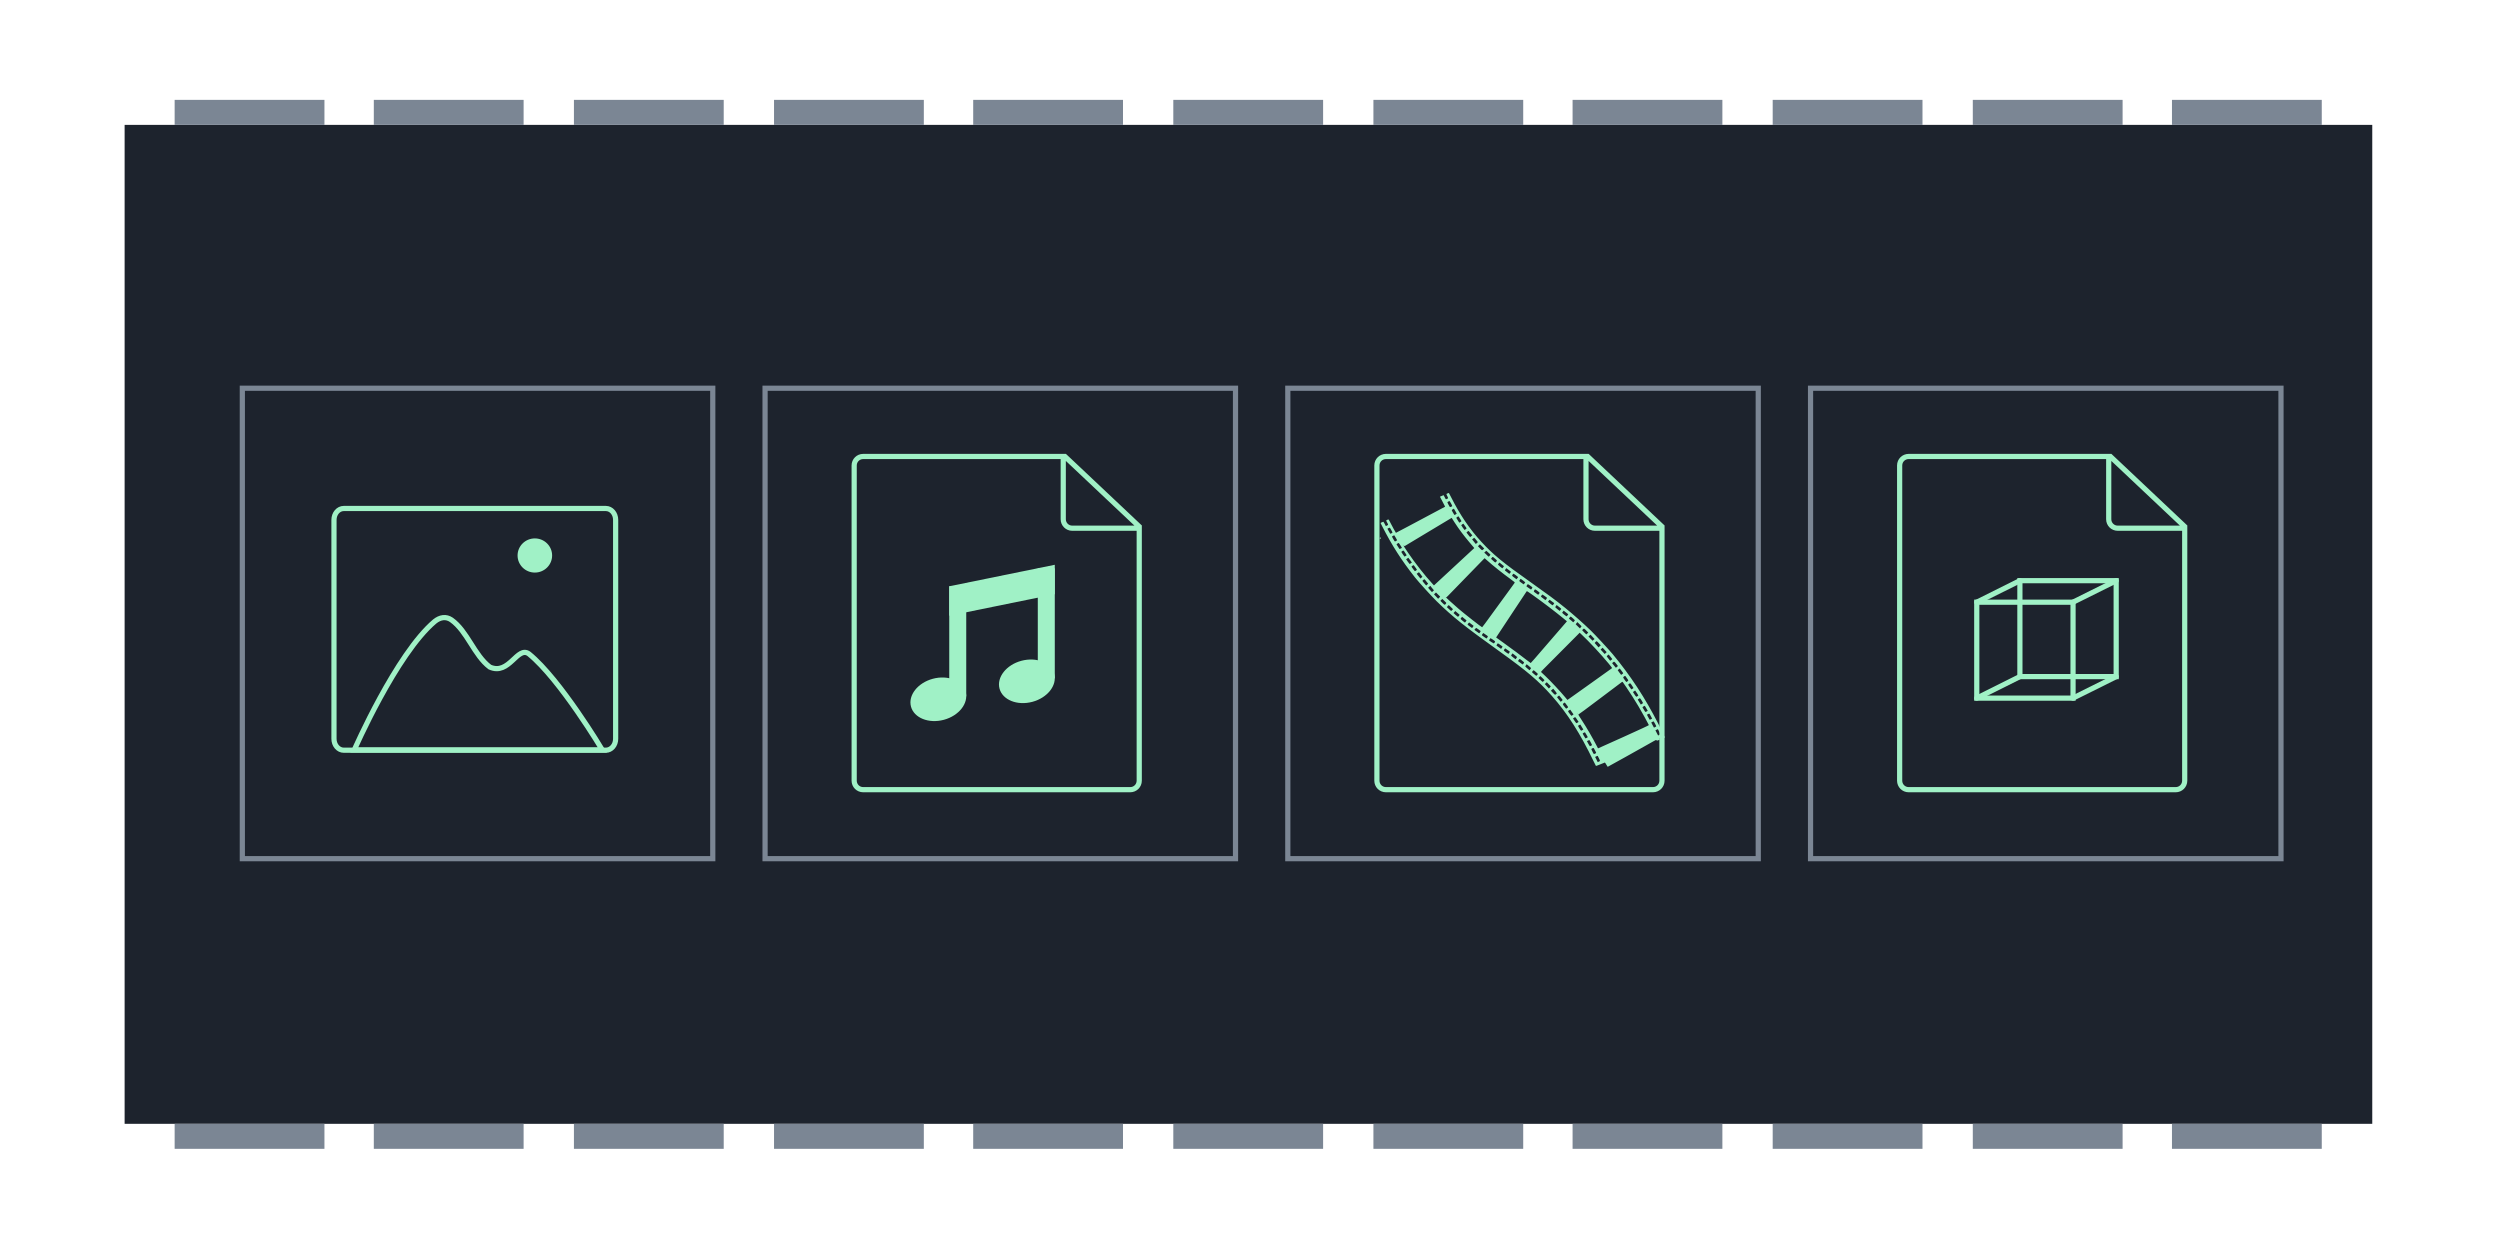 <?xml version="1.0" encoding="UTF-8" standalone="no"?>
<svg
   xmlns:dc="http://purl.org/dc/elements/1.1/"
   xmlns:cc="http://creativecommons.org/ns#"
   xmlns:rdf="http://www.w3.org/1999/02/22-rdf-syntax-ns#"
   xmlns:svg="http://www.w3.org/2000/svg"
   xmlns="http://www.w3.org/2000/svg"
   xmlns:sodipodi="http://sodipodi.sourceforge.net/DTD/sodipodi-0.dtd"
   xmlns:inkscape="http://www.inkscape.org/namespaces/inkscape"
   width="100.1"
   height="50.1"
   version="1.1"
   viewBox="0 0 26.485 13.256"
   id="svg282"
   sodipodi:docname="chapter_assets_multimedia.svg"
   inkscape:version="0.92.3 (2405546, 2018-03-11)">
  <defs
     id="defs286" />
  <sodipodi:namedview
     pagecolor="#ffffff"
     bordercolor="#666666"
     borderopacity="1"
     objecttolerance="10"
     gridtolerance="10"
     guidetolerance="10"
     inkscape:pageopacity="0"
     inkscape:pageshadow="2"
     inkscape:window-width="1920"
     inkscape:window-height="1017"
     id="namedview284"
     showgrid="false"
     inkscape:zoom="8.0000001"
     inkscape:cx="50.276519"
     inkscape:cy="11.069534"
     inkscape:window-x="2552"
     inkscape:window-y="-8"
     inkscape:window-maximized="1"
     inkscape:current-layer="svg282" />
  <g
     transform="translate(-119.81 -81.063)"
     id="g280">
    <rect
       x="121.13"
       y="82.386"
       width="23.812"
       height="10.583"
       fill="#1d232d"
       style="paint-order:normal"
       id="rect4" />
    <g
       fill="#7b8694"
       id="g50">
      <rect
         x="121.66"
         y="82.121"
         width="1.587"
         height=".265"
         id="rect6" />
      <rect
         x="123.77"
         y="82.121"
         width="1.587"
         height=".265"
         id="rect8" />
      <rect
         x="125.89"
         y="82.121"
         width="1.587"
         height=".265"
         id="rect10" />
      <rect
         x="128.01"
         y="82.121"
         width="1.587"
         height=".265"
         id="rect12" />
      <rect
         x="130.12"
         y="82.121"
         width="1.587"
         height=".265"
         id="rect14" />
      <rect
         x="132.24"
         y="82.121"
         width="1.587"
         height=".265"
         id="rect16" />
      <rect
         x="134.36"
         y="82.121"
         width="1.587"
         height=".265"
         id="rect18" />
      <rect
         x="136.47"
         y="82.121"
         width="1.587"
         height=".265"
         id="rect20" />
      <rect
         x="138.59"
         y="82.121"
         width="1.587"
         height=".265"
         id="rect22" />
      <rect
         x="140.71"
         y="82.121"
         width="1.587"
         height=".265"
         id="rect24" />
      <rect
         x="142.82"
         y="82.121"
         width="1.587"
         height=".265"
         id="rect26" />
      <rect
         x="121.66"
         y="92.969"
         width="1.587"
         height=".265"
         id="rect28" />
      <rect
         x="123.77"
         y="92.969"
         width="1.587"
         height=".265"
         id="rect30" />
      <rect
         x="125.89"
         y="92.969"
         width="1.587"
         height=".265"
         id="rect32" />
      <rect
         x="128.01"
         y="92.969"
         width="1.587"
         height=".265"
         id="rect34" />
      <rect
         x="130.12"
         y="92.969"
         width="1.587"
         height=".265"
         id="rect36" />
      <rect
         x="132.24"
         y="92.969"
         width="1.587"
         height=".265"
         id="rect38" />
      <rect
         x="134.36"
         y="92.969"
         width="1.587"
         height=".265"
         id="rect40" />
      <rect
         x="136.47"
         y="92.969"
         width="1.587"
         height=".265"
         id="rect42" />
      <rect
         x="138.59"
         y="92.969"
         width="1.587"
         height=".265"
         id="rect44" />
      <rect
         x="140.71"
         y="92.969"
         width="1.587"
         height=".265"
         id="rect46" />
      <rect
         x="142.82"
         y="92.969"
         width="1.587"
         height=".265"
         id="rect48" />
    </g>
  </g>
  <rect
     style="fill:#1d232d;fill-opacity:1;stroke:#7b8694;stroke-width:0.055;stroke-linecap:square;stroke-miterlimit:4;stroke-dasharray:none;stroke-dashoffset:1.2;stroke-opacity:1"
     id="rect1789"
     width="4.984"
     height="4.984"
     x="19.181"
     y="4.113" />
  <rect
     y="4.113"
     x="13.643"
     height="4.984"
     width="4.984"
     id="rect1791"
     style="fill:#1d232d;fill-opacity:1;stroke:#7b8694;stroke-width:0.055;stroke-linecap:square;stroke-miterlimit:4;stroke-dasharray:none;stroke-dashoffset:1.2;stroke-opacity:1" />
  <rect
     style="fill:#1d232d;fill-opacity:1;stroke:#7b8694;stroke-width:0.055;stroke-linecap:square;stroke-miterlimit:4;stroke-dasharray:none;stroke-dashoffset:1.2;stroke-opacity:1"
     id="rect1793"
     width="4.984"
     height="4.984"
     x="8.105"
     y="4.113" />
  <rect
     y="4.113"
     x="2.567"
     height="4.984"
     width="4.984"
     id="rect1795"
     style="fill:#1d232d;fill-opacity:1;stroke:#7b8694;stroke-width:0.055;stroke-linecap:square;stroke-miterlimit:4;stroke-dasharray:none;stroke-dashoffset:1.2;stroke-opacity:1" />
  <g
     transform="matrix(0.003,0,0,0.003,9.152,5.274)"
     style="display:inline;fill:#a0f1c6;fill-opacity:1"
     id="g4087">
    <path
       sodipodi:nodetypes="ccccc"
       inkscape:connector-curvature="0"
       id="rect4002"
       d="m 301.429,312.422 372.684,-76 v 103.929 l -372.684,76 z"
       style="fill:#a0f1c6;fill-opacity:1;fill-rule:nonzero;stroke:none" />
    <rect
       y="312.342"
       x="301.429"
       height="388.5"
       width="60"
       id="rect3964"
       style="fill:#a0f1c6;fill-opacity:1;fill-rule:nonzero;stroke:none" />
    <ellipse
       ry="78"
       rx="125"
       cy="470.362"
       cx="-165"
       transform="matrix(0.773,-0.207,0.249,0.929,273.331,240.338)"
       id="path4005"
       style="fill:#a0f1c6;fill-opacity:1;fill-rule:nonzero;stroke:none" />
    <rect
       y="248.877"
       x="614.113"
       height="388.5"
       width="60"
       id="rect3964-3"
       style="display:inline;fill:#a0f1c6;fill-opacity:1;fill-rule:nonzero;stroke:none" />
    <ellipse
       ry="78"
       rx="125"
       cy="470.362"
       cx="-165"
       transform="matrix(0.773,-0.207,0.249,0.929,586.016,176.873)"
       id="path4005-7"
       style="display:inline;fill:#a0f1c6;fill-opacity:1;fill-rule:nonzero;stroke:none" />
  </g>
  <path
     sodipodi:nodetypes="sssssscsscsccc"
     inkscape:connector-curvature="0"
     id="path1279"
     d="m 9.144,4.836 c -0.052,0 -0.095,0.042 -0.095,0.095 v 3.34 c 0,0.052 0.042,0.095 0.095,0.095 h 2.83 c 0.052,0 0.095,-0.042 0.095,-0.095 V 5.596 H 11.359 c -0.052,0 -0.095,-0.042 -0.095,-0.095 V 4.836 Z m 2.129,-0.008 0.806,0.76 z"
     style="fill:none;fill-opacity:1;stroke:#a0f1c6;stroke-width:0.055;stroke-linecap:square;stroke-miterlimit:4;stroke-dasharray:none;stroke-dashoffset:1.2;stroke-opacity:1" />
  <path
     style="fill:none;fill-opacity:1;stroke:#a0f1c6;stroke-width:0.055;stroke-linecap:square;stroke-miterlimit:4;stroke-dasharray:none;stroke-dashoffset:1.2;stroke-opacity:1"
     d="m 14.682,4.836 c -0.052,0 -0.095,0.042 -0.095,0.095 v 3.34 c 0,0.052 0.042,0.095 0.095,0.095 h 2.83 c 0.052,0 0.095,-0.042 0.095,-0.095 V 5.596 h -0.71 c -0.052,0 -0.095,-0.042 -0.095,-0.095 V 4.836 Z m 2.129,-0.008 0.806,0.76 z"
     id="path1281"
     inkscape:connector-curvature="0"
     sodipodi:nodetypes="sssssscsscsccc" />
  <path
     sodipodi:nodetypes="sssssscsscsccc"
     inkscape:connector-curvature="0"
     id="path1283"
     d="m 20.22,4.836 c -0.052,0 -0.095,0.042 -0.095,0.095 v 3.34 c 0,0.052 0.042,0.095 0.095,0.095 h 2.83 c 0.052,0 0.095,-0.042 0.095,-0.095 V 5.596 h -0.71 c -0.052,0 -0.095,-0.042 -0.095,-0.095 V 4.836 Z m 2.129,-0.008 0.806,0.76 z"
     style="fill:none;fill-opacity:1;stroke:#a0f1c6;stroke-width:0.055;stroke-linecap:square;stroke-miterlimit:4;stroke-dasharray:none;stroke-dashoffset:1.2;stroke-opacity:1" />
  <ellipse
     style="fill:#a0f1c6;fill-opacity:1;stroke:none;stroke-width:0.055;stroke-linecap:square;stroke-miterlimit:4;stroke-dasharray:none;stroke-dashoffset:1.2;stroke-opacity:1"
     id="path1287"
     cx="5.666"
     cy="5.885"
     rx="0.183"
     ry="0.181" />
  <path
     style="fill:none;fill-opacity:1;stroke:#a0f1c6;stroke-width:0.055;stroke-linecap:square;stroke-miterlimit:4;stroke-dasharray:none;stroke-dashoffset:1.2;stroke-opacity:1"
     d="m 3.753,7.945 c 0,0 0.444,-1.016 0.852,-1.361 0.057,-0.046 0.12,-0.056 0.177,-0.017 0.169,0.12 0.241,0.375 0.407,0.5 0.206,0.092 0.292,-0.23 0.415,-0.139 0.33,0.268 0.777,1.017 0.777,1.017 z"
     id="path1289"
     inkscape:connector-curvature="0"
     sodipodi:nodetypes="ccccccc" />
  <path
     style="fill:none;fill-opacity:1;stroke:#a0f1c6;stroke-width:0.055;stroke-linecap:square;stroke-miterlimit:4;stroke-dasharray:none;stroke-dashoffset:1.2;stroke-opacity:1"
     d="M 3.642,5.387 H 6.418 c 0.058,0 0.104,0.054 0.104,0.121 v 2.319 c 0,0.067 -0.046,0.121 -0.104,0.121 H 3.642 c -0.058,0 -0.104,-0.054 -0.104,-0.121 V 5.508 c 0,-0.067 0.046,-0.121 0.104,-0.121 z"
     id="rect1292" />
  <rect
     style="fill:none;fill-opacity:1;stroke:#a0f1c6;stroke-width:0.055;stroke-linecap:round;stroke-miterlimit:4;stroke-dasharray:none;stroke-dashoffset:1.2;stroke-opacity:1"
     id="rect1333"
     width="1.02"
     height="1.016"
     x="20.942"
     y="6.38" />
  <rect
     y="6.152"
     x="21.399"
     height="1.016"
     width="1.02"
     id="rect1335"
     style="fill:none;fill-opacity:1;stroke:#a0f1c6;stroke-width:0.055;stroke-linecap:round;stroke-miterlimit:4;stroke-dasharray:none;stroke-dashoffset:1.2;stroke-opacity:1" />
  <path
     style="fill:none;fill-opacity:1;stroke:#a0f1c6;stroke-width:0.055;stroke-linecap:round;stroke-miterlimit:4;stroke-dasharray:none;stroke-dashoffset:1.2;stroke-opacity:1"
     d="M 20.942,6.38 21.399,6.152"
     id="path1337"
     inkscape:connector-curvature="0" />
  <path
     style="fill:none;fill-opacity:1;stroke:#a0f1c6;stroke-width:0.055;stroke-linecap:round;stroke-miterlimit:4;stroke-dasharray:none;stroke-dashoffset:1.2;stroke-opacity:1"
     d="M 21.961,6.38 22.419,6.152"
     id="path1339"
     inkscape:connector-curvature="0" />
  <path
     style="fill:none;fill-opacity:1;stroke:#a0f1c6;stroke-width:0.055;stroke-linecap:round;stroke-miterlimit:4;stroke-dasharray:none;stroke-dashoffset:1.2;stroke-opacity:1"
     d="M 21.961,7.396 22.419,7.168"
     id="path1341"
     inkscape:connector-curvature="0" />
  <path
     style="fill:none;fill-opacity:1;stroke:#a0f1c6;stroke-width:0.055;stroke-linecap:round;stroke-miterlimit:4;stroke-dasharray:none;stroke-dashoffset:1.2;stroke-opacity:1"
     d="M 20.942,7.396 21.399,7.168"
     id="path1343"
     inkscape:connector-curvature="0" />
  <g
     style="fill:#a0f1c6;stroke:none;fill-opacity:1"
     transform="matrix(1.9727526e-4,2.1298806e-4,2.1298806e-4,-1.9727526e-4,14.212,5.922)"
     id="g8">
    <path
       inkscape:connector-curvature="0"
       d="m 8095,4899 c -365,-19 -874,-70 -1244,-124 -447,-65 -790,-129 -1576,-295 -1188,-251 -1621,-310 -2260,-310 -633,0 -1259,96 -1965,300 -76,22 -143,40 -149,40 -11,0 -25,-28 -37,-74 -5,-21 0,-24 76,-46 89,-25 87,-23 60,-95 -11,-28 -11,-28 -118,5 -31,10 -58,17 -59,16 -1,-1 -13,-32 -26,-69 l -24,-67 36,-10 c 20,-6 104,-29 186,-51 185,-50 177,-47 172,-56 -5,-8 -87,-320 -391,-1485 -67,-257 -125,-470 -127,-473 -5,-4 -312,73 -454,115 -38,11 -75,20 -82,20 -17,0 -46,-90 -30,-95 7,-2 46,-13 87,-24 81,-20 80,-19 59,-87 l -10,-32 -87,24 c -47,13 -89,20 -93,16 -3,-4 -13,-29 -22,-55 -12,-36 -13,-49 -4,-52 7,-2 59,-17 117,-34 766,-216 1389,-328 2180,-391 217,-18 928,-24 1186,-11 831,43 1335,120 2929,446 1180,241 1731,307 2445,292 866,-18 1718,-172 2791,-503 97,-30 180,-54 186,-54 6,0 20,28 32,63 45,124 94,252 101,260 4,4 46,-2 94,-14 48,-12 89,-19 91,-17 3,3 82,324 176,714 93,390 190,790 214,889 24,99 53,222 65,273 21,88 24,94 45,90 20,-4 26,2 44,49 26,67 26,73 3,73 -29,0 -31,8 -15,57 14,41 18,45 43,39 25,-5 30,-1 43,32 8,20 12,40 9,44 -10,9 -257,86 -507,157 -1028,293 -1996,457 -3017,511 -226,12 -938,11 -1173,-1 z m 645,-155 v -55 l -106,3 -107,3 -4,39 c -7,65 -5,66 112,66 h 105 z m -324,-1 -1,-48 -107,-3 -108,-3 v 51 50 h 109 108 z m 654,-3 v -50 h -110 -110 v 50 50 h 110 110 z m -980,-9 v -48 l -102,-6 c -57,-3 -106,-3 -110,-1 -5,3 -8,25 -8,49 0,51 0,51 138,54 l 82,1 z m 1306,37 c 2,-3 1,-26 -2,-52 l -7,-47 -96,6 c -53,4 -101,8 -106,10 -6,1 -9,23 -7,50 l 4,48 105,-6 c 57,-3 106,-7 109,-9 z m -1636,-27 c 0,-10 3,-32 6,-49 l 6,-30 -106,-7 c -59,-4 -108,-6 -110,-4 -2,2 -7,25 -10,51 l -7,47 58,4 c 151,9 163,8 163,-12 z m 1883,13 77,-7 v -48 c 0,-26 -3,-49 -7,-51 -5,-2 -54,0 -110,5 l -103,9 v 33 c 0,70 2,70 143,59 z m -2203,-80 v -41 l -77,-7 c -42,-4 -89,-10 -104,-13 -26,-5 -28,-3 -34,41 -4,26 -5,50 -2,53 13,12 202,29 209,18 4,-5 8,-29 8,-51 z m 2588,39 c 21,-5 22,-9 16,-52 -4,-25 -7,-47 -8,-48 -1,-1 -50,3 -109,10 -102,10 -108,12 -103,31 3,12 6,34 6,50 v 29 l 88,-7 c 48,-4 97,-10 110,-13 z m -2913,-59 c 3,-26 3,-50 -2,-54 -10,-9 -194,-33 -201,-26 -5,5 -22,90 -18,93 1,1 47,9 101,16 55,8 103,15 106,16 4,1 10,-20 14,-45 z m 3150,31 c 110,-13 108,-12 102,-62 -2,-24 -7,-46 -9,-49 -5,-4 -132,11 -185,22 -24,5 -30,33 -17,82 5,18 12,22 33,18 14,-3 49,-7 76,-11 z m -3475,-54 c 0,-10 3,-32 6,-48 l 6,-30 -103,-17 c -56,-9 -106,-13 -110,-9 -4,4 -10,27 -14,50 l -7,42 49,6 c 26,4 64,11 83,15 64,14 90,12 90,-9 z m 3819,4 c 46,-8 85,-16 87,-17 3,-4 -12,-88 -17,-92 -2,-2 -50,3 -106,12 -111,17 -110,15 -97,81 8,37 13,37 133,16 z m -4145,-52 c 19,-68 18,-82 -6,-87 -66,-15 -189,-32 -192,-27 -6,9 -18,91 -14,92 1,0 46,8 98,18 52,11 98,19 102,20 4,1 9,-7 12,-16 z m 4457,0 c 93,-15 100,-18 95,-37 -3,-12 -6,-28 -6,-36 -1,-41 -13,-43 -120,-25 l -102,18 6,36 c 3,20 6,42 6,49 0,15 1,15 121,-5 z m -1508,-24 c 206,-12 217,-13 217,-32 0,-11 -48,-388 -106,-836 -58,-449 -114,-888 -126,-976 -11,-88 -21,-161 -22,-162 -2,-2 -68,1 -147,7 -214,14 -793,12 -1024,-5 -110,-8 -210,-15 -221,-15 -26,0 -21,-74 -64,1040 -16,421 -32,811 -35,866 l -5,102 107,7 c 371,26 1008,28 1426,4 z m -3269,-36 c 9,-33 18,-83 14,-83 -2,0 -48,-9 -103,-19 -72,-14 -101,-17 -107,-9 -9,17 -20,79 -14,85 5,5 166,40 193,42 6,1 14,-7 17,-16 z m 5096,1 c 47,-9 88,-20 92,-23 4,-3 2,-27 -3,-52 l -10,-46 -105,21 -106,20 6,40 c 11,65 4,63 126,40 z m -3980,-43 c 0,-5 32,-290 70,-633 140,-1242 153,-1358 148,-1363 -3,-3 -88,-19 -189,-35 -259,-41 -618,-108 -1014,-189 -187,-38 -340,-69 -340,-68 -1,1 -27,108 -58,237 -31,129 -138,566 -237,970 -100,404 -182,744 -183,754 -2,17 24,25 253,72 453,94 963,183 1390,243 169,23 160,23 160,12 z m -1428,-65 3,-39 -85,-18 c -118,-25 -117,-25 -129,19 -6,20 -11,42 -11,48 0,15 203,53 212,39 4,-6 8,-28 10,-49 z m 4663,29 c 219,-32 568,-95 804,-146 203,-43 752,-177 770,-189 8,-4 -90,-308 -305,-951 -174,-519 -320,-954 -325,-966 l -8,-22 -73,20 c -369,102 -733,184 -1112,249 -121,20 -215,39 -209,41 6,2 49,387 107,969 53,531 99,980 102,998 5,31 7,32 42,27 20,-3 114,-17 207,-30 z m 1075,9 c 47,-10 86,-18 88,-20 2,-1 -2,-22 -9,-48 -8,-31 -17,-46 -28,-46 -14,0 -51,8 -170,35 -21,6 -23,10 -17,47 8,52 14,60 34,54 10,-3 55,-13 102,-22 z m -6057,-92 c 5,-24 7,-45 5,-47 -2,-2 -39,-11 -83,-20 -44,-9 -90,-18 -101,-21 -18,-5 -23,1 -33,41 -7,26 -10,49 -8,51 8,8 172,43 192,41 15,-2 22,-13 28,-45 z m 6376,19 c 46,-11 85,-21 86,-23 1,-2 -4,-24 -11,-50 -9,-28 -19,-46 -27,-43 -6,2 -54,13 -104,25 -92,22 -93,23 -86,49 13,57 23,72 41,67 9,-3 55,-14 101,-25 z m -6697,-90 3,-45 -85,-17 c -119,-25 -116,-26 -129,27 -7,26 -11,47 -9,49 10,7 204,41 210,36 4,-3 8,-26 10,-50 z m -3955,17 c 51,-13 93,-27 93,-33 0,-33 -23,-85 -37,-85 -22,0 -176,41 -185,49 -11,9 13,91 26,91 6,0 52,-10 103,-22 z m 10951,1 c 48,-12 91,-25 95,-29 4,-4 2,-28 -5,-54 -9,-34 -16,-45 -27,-41 -8,3 -53,15 -100,27 -47,11 -88,22 -90,24 -7,6 22,94 31,94 5,0 48,-10 96,-21 z m -7318,-41 c 0,-7 3,-29 6,-49 l 6,-37 -88,-16 c -122,-22 -122,-22 -131,22 -4,20 -8,41 -8,46 0,6 38,17 85,27 107,21 130,22 130,7 z m -3226,-59 c 3,-2 -1,-26 -7,-52 -7,-30 -15,-46 -23,-43 -6,2 -51,12 -99,22 -48,9 -89,23 -92,30 -2,6 0,30 6,51 l 11,40 100,-22 c 55,-12 102,-24 104,-26 z m 10859,15 c 50,-14 95,-28 99,-30 8,-5 -20,-94 -30,-94 -7,0 -195,52 -200,55 -1,1 3,17 9,36 6,19 12,40 15,47 4,16 0,16 107,-14 z m -7953,-16 c 0,-7 3,-29 6,-49 l 6,-36 -78,-12 c -44,-7 -91,-15 -105,-18 -25,-5 -28,-2 -37,43 -6,27 -10,50 -8,51 4,4 162,31 189,32 15,1 27,-4 27,-11 z m -2665,-40 c 39,-6 73,-14 77,-17 4,-3 2,-27 -3,-52 l -10,-46 -101,18 c -55,10 -102,20 -105,22 -2,3 -1,26 3,52 6,46 7,47 38,41 17,-4 63,-12 101,-18 z m 2349,-45 c 3,-25 5,-48 3,-50 -8,-7 -202,-31 -208,-25 -6,7 -21,91 -17,93 10,3 177,27 194,28 18,1 22,-6 28,-46 z m -2054,2 c 114,-13 110,-10 103,-63 -3,-26 -7,-48 -8,-49 -3,-5 -205,23 -210,29 -3,2 -2,26 1,52 6,44 8,47 33,42 14,-3 51,-8 81,-11 z m 1730,-47 c 7,-55 9,-54 -122,-64 l -85,-7 -6,33 c -14,68 -15,66 86,77 126,14 121,15 127,-39 z m -1352,12 h 53 l -3,-52 -3,-52 -55,2 c -30,1 -79,5 -107,8 l -53,6 v 42 c 0,24 3,46 8,50 4,5 30,5 57,2 28,-3 74,-6 103,-6 z m 1026,-21 c 15,-76 13,-79 -58,-79 -35,0 -84,-3 -110,-6 l -46,-7 v 51 51 l 43,5 c 23,4 67,8 97,9 30,2 58,4 61,5 4,1 9,-12 13,-29 z m -700,5 46,-7 v -50 -50 l -107,7 c -60,4 -108,8 -109,9 0,1 1,23 4,50 l 4,47 h 58 c 31,0 78,-3 104,-6 z m 376,-43 c 0,-59 -4,-61 -132,-61 h -88 v 50 49 l 58,4 c 31,2 81,4 110,5 l 52,2 z m 1673,7 c 3,-13 26,-126 51,-253 117,-596 270,-1377 301,-1534 19,-96 33,-176 30,-179 -15,-15 -773,-137 -1070,-172 -256,-30 -708,-68 -636,-53 23,5 23,5 17,106 -7,102 -80,1500 -92,1759 l -7,137 34,5 c 19,3 66,8 104,11 244,21 728,94 1075,164 183,36 187,37 193,9 z M 1810,3936 c 319,-55 568,-81 923,-98 l 267,-12 V 2823 1820 h -82 c -400,0 -994,49 -1428,116 -271,42 -303,48 -308,63 -3,9 2,11 17,6 11,-3 21,-3 21,2 0,5 92,446 205,982 113,535 205,975 205,978 0,2 8,2 18,-1 9,-3 82,-17 162,-30 z m 8197,-1452 c -3,-3 -12,-4 -19,-1 -8,3 -5,6 6,6 11,1 17,-2 13,-5 z m -1399,-92 3,-52 h -110 -111 v 50 49 l 98,3 c 53,2 102,3 107,3 6,-1 11,-25 13,-53 z m 255,52 c 75,-7 77,-8 77,-33 -1,-70 -2,-71 -116,-71 h -104 v 55 55 h 33 c 19,0 68,-3 110,-6 z m 392,-19 c 6,-1 9,-23 7,-50 l -4,-48 -105,6 c -57,3 -107,7 -109,10 -3,3 -2,26 1,52 l 7,46 97,-6 c 53,-4 101,-8 106,-10 z m -973,-37 c 3,-24 2,-46 -1,-49 -3,-4 -52,-9 -108,-13 l -103,-6 v 27 c 0,16 -3,38 -6,50 -7,26 8,29 132,32 l 82,1 z m 1241,17 c 64,-6 67,-8 67,-33 0,-15 -3,-37 -6,-50 -7,-23 -9,-23 -83,-17 -132,11 -131,10 -131,59 0,53 5,58 50,52 19,-3 65,-8 103,-11 z m -1569,-11 c 3,-9 6,-30 6,-49 0,-32 0,-33 -57,-39 -32,-4 -79,-9 -104,-12 -42,-5 -47,-3 -53,18 -3,13 -6,35 -6,50 0,24 4,27 43,32 143,19 164,19 171,0 z m 1869,-24 c 43,-5 82,-10 87,-10 9,0 1,-81 -9,-92 -3,-4 -52,-2 -109,4 -111,12 -107,9 -96,80 6,32 10,37 28,33 11,-2 56,-9 99,-15 z m -2188,-50 7,-46 -103,-13 c -56,-7 -105,-9 -109,-4 -4,4 -10,27 -14,49 l -6,41 103,15 c 56,8 105,12 109,9 3,-3 9,-26 13,-51 z m 2543,-2 63,-10 -6,-42 c -4,-22 -10,-45 -14,-49 -4,-4 -54,0 -110,9 l -102,17 7,41 c 10,65 -5,62 162,34 z m -2866,-37 c 4,-25 6,-46 4,-48 -1,-2 -49,-11 -104,-21 l -102,-18 -10,35 c -18,66 -18,66 83,83 50,9 99,15 107,14 9,-1 17,-18 22,-45 z m 3161,-17 88,-17 -6,-41 c -4,-23 -11,-45 -15,-49 -4,-5 -45,-1 -91,8 -126,25 -121,22 -114,58 12,60 16,68 33,63 9,-3 57,-13 105,-22 z m -3489,-11 c 2,-10 7,-32 11,-49 l 6,-30 -102,-18 c -55,-10 -105,-14 -110,-9 -4,4 -11,26 -14,49 l -7,41 83,15 c 114,21 127,21 133,1 z m 3798,-54 c 51,-11 94,-21 96,-23 1,-2 -2,-25 -9,-51 -10,-40 -15,-46 -33,-41 -11,2 -58,12 -103,22 -46,10 -83,22 -83,28 0,25 22,86 31,86 5,0 51,-9 101,-21 z m -4113,-26 c 6,-21 11,-43 11,-49 0,-17 -202,-58 -211,-42 -9,14 -22,79 -17,84 5,4 167,41 190,43 12,1 20,-11 27,-36 z m 4444,-54 c 72,-18 87,-25 82,-38 -4,-9 -9,-28 -12,-44 -3,-15 -9,-29 -12,-32 -6,-3 -202,43 -208,49 -2,1 4,24 13,50 12,35 20,45 33,42 9,-3 56,-15 104,-27 z m -4769,13 c 3,-5 8,-27 12,-49 l 6,-40 -83,-17 c -46,-9 -93,-19 -104,-22 -17,-4 -22,2 -33,42 -7,26 -11,48 -9,50 4,5 168,42 189,43 9,1 19,-3 22,-7 z M 468,2048 c 50,-12 92,-27 92,-32 0,-22 -21,-86 -28,-86 -9,0 -196,43 -201,47 -8,6 22,93 33,93 6,0 53,-10 104,-22 z m 5565,-15 c 4,-21 6,-42 6,-48 -1,-8 -163,-52 -200,-55 -4,0 -10,16 -13,36 -4,19 -9,41 -12,49 -4,9 18,19 78,33 126,30 134,29 141,-15 z m 5440,-10 c 37,-8 40,-16 26,-63 -13,-43 -24,-47 -75,-31 -16,5 -55,17 -87,26 -58,16 -58,16 -52,48 15,67 17,68 92,46 38,-11 80,-22 96,-26 z m -5754,-68 c 6,-22 7,-42 3,-46 -5,-5 -155,-37 -196,-43 -5,0 -15,20 -21,47 -12,45 -12,47 9,52 147,34 182,41 188,36 3,-3 11,-24 17,-46 z m -4942,24 c 54,-12 99,-23 101,-24 2,-1 -2,-24 -9,-50 -13,-53 1,-51 -146,-19 -57,12 -73,20 -73,34 0,19 20,80 26,80 2,0 47,-10 101,-21 z m 10956,-34 c 97,-29 95,-26 67,-99 l -9,-24 -97,29 c -54,16 -99,29 -102,29 -2,0 -1,11 2,25 13,50 26,74 38,70 7,-2 53,-16 101,-30 z m -6335,-52 c 6,-26 10,-49 8,-50 -2,-3 -117,-27 -177,-37 l -37,-6 -7,46 c -3,25 -4,48 -1,51 4,5 162,39 193,42 6,0 16,-20 21,-46 z m -4294,21 c 50,-9 92,-18 94,-19 8,-6 -22,-95 -32,-95 -15,0 -190,32 -194,35 -2,2 0,24 3,49 8,53 3,52 129,30 z m 3974,-81 c 6,-26 9,-49 8,-50 -2,-2 -49,-12 -105,-22 -112,-20 -110,-22 -114,44 l -2,39 95,17 c 52,9 98,17 102,18 3,0 11,-20 16,-46 z m -3649,22 c 46,-8 85,-16 87,-17 3,-4 -12,-88 -18,-93 -4,-4 -199,25 -206,31 -2,1 0,23 3,48 8,54 7,53 134,31 z m 3335,-126 c -5,-9 -203,-34 -210,-26 -4,3 -9,26 -11,49 l -5,44 103,14 104,15 11,-45 c 6,-25 9,-48 8,-51 z m -3021,79 98,-12 -7,-46 c -4,-25 -8,-48 -10,-51 -1,-3 -51,1 -109,9 l -107,15 6,30 c 3,16 6,38 6,48 0,23 -1,22 123,7 z m 350,-44 c 64,-6 67,-7 67,-33 0,-14 -3,-37 -7,-50 -6,-22 -8,-23 -82,-16 -133,11 -138,13 -134,43 11,75 11,74 51,68 20,-3 67,-8 105,-12 z m 2342,-30 c 3,-25 5,-48 2,-50 -7,-7 -208,-31 -212,-25 -1,3 -5,26 -6,51 l -4,45 90,11 c 50,6 97,12 106,13 12,1 19,-11 24,-45 z m -2037,1 c 76,-6 92,-10 88,-22 -3,-8 -6,-31 -6,-50 v -35 l -107,7 c -60,4 -109,8 -111,10 -2,1 0,26 4,54 5,41 10,51 23,47 9,-3 58,-8 109,-11 z m 1714,-41 c 2,-25 1,-47 -2,-49 -4,-2 -51,-7 -107,-11 l -100,-7 -6,33 c -14,66 -12,69 51,73 31,2 80,4 108,5 l 52,2 z m -1384,19 82,-6 v -48 -49 h -49 c -26,0 -76,3 -110,6 l -61,7 v 48 c 0,56 -8,54 138,42 z m 1056,-15 c 3,-13 6,-35 6,-49 0,-24 -5,-27 -46,-33 -26,-3 -75,-6 -110,-6 h -64 v 50 49 l 68,4 c 37,2 83,4 103,5 30,2 38,-2 43,-20 z m -706,2 h 52 v -50 -50 h -104 c -58,0 -107,3 -109,8 -2,4 -2,29 1,56 l 4,49 52,-7 c 28,-3 75,-6 104,-6 z m 382,-45 v -55 h -110 -110 v 50 49 l 93,4 c 50,1 100,4 110,5 14,2 17,-6 17,-53 z"
       id="path4"
       style="fill:#a0f1c6;fill-opacity:1" />
    <path
       inkscape:connector-curvature="0"
       d="m 387,1574 c -4,-4 -7,-16 -7,-26 0,-14 6,-19 23,-16 14,2 22,10 22,23 0,20 -25,32 -38,19 z"
       id="path6"
       style="fill:#a0f1c6;fill-opacity:1" />
  </g>
</svg>
